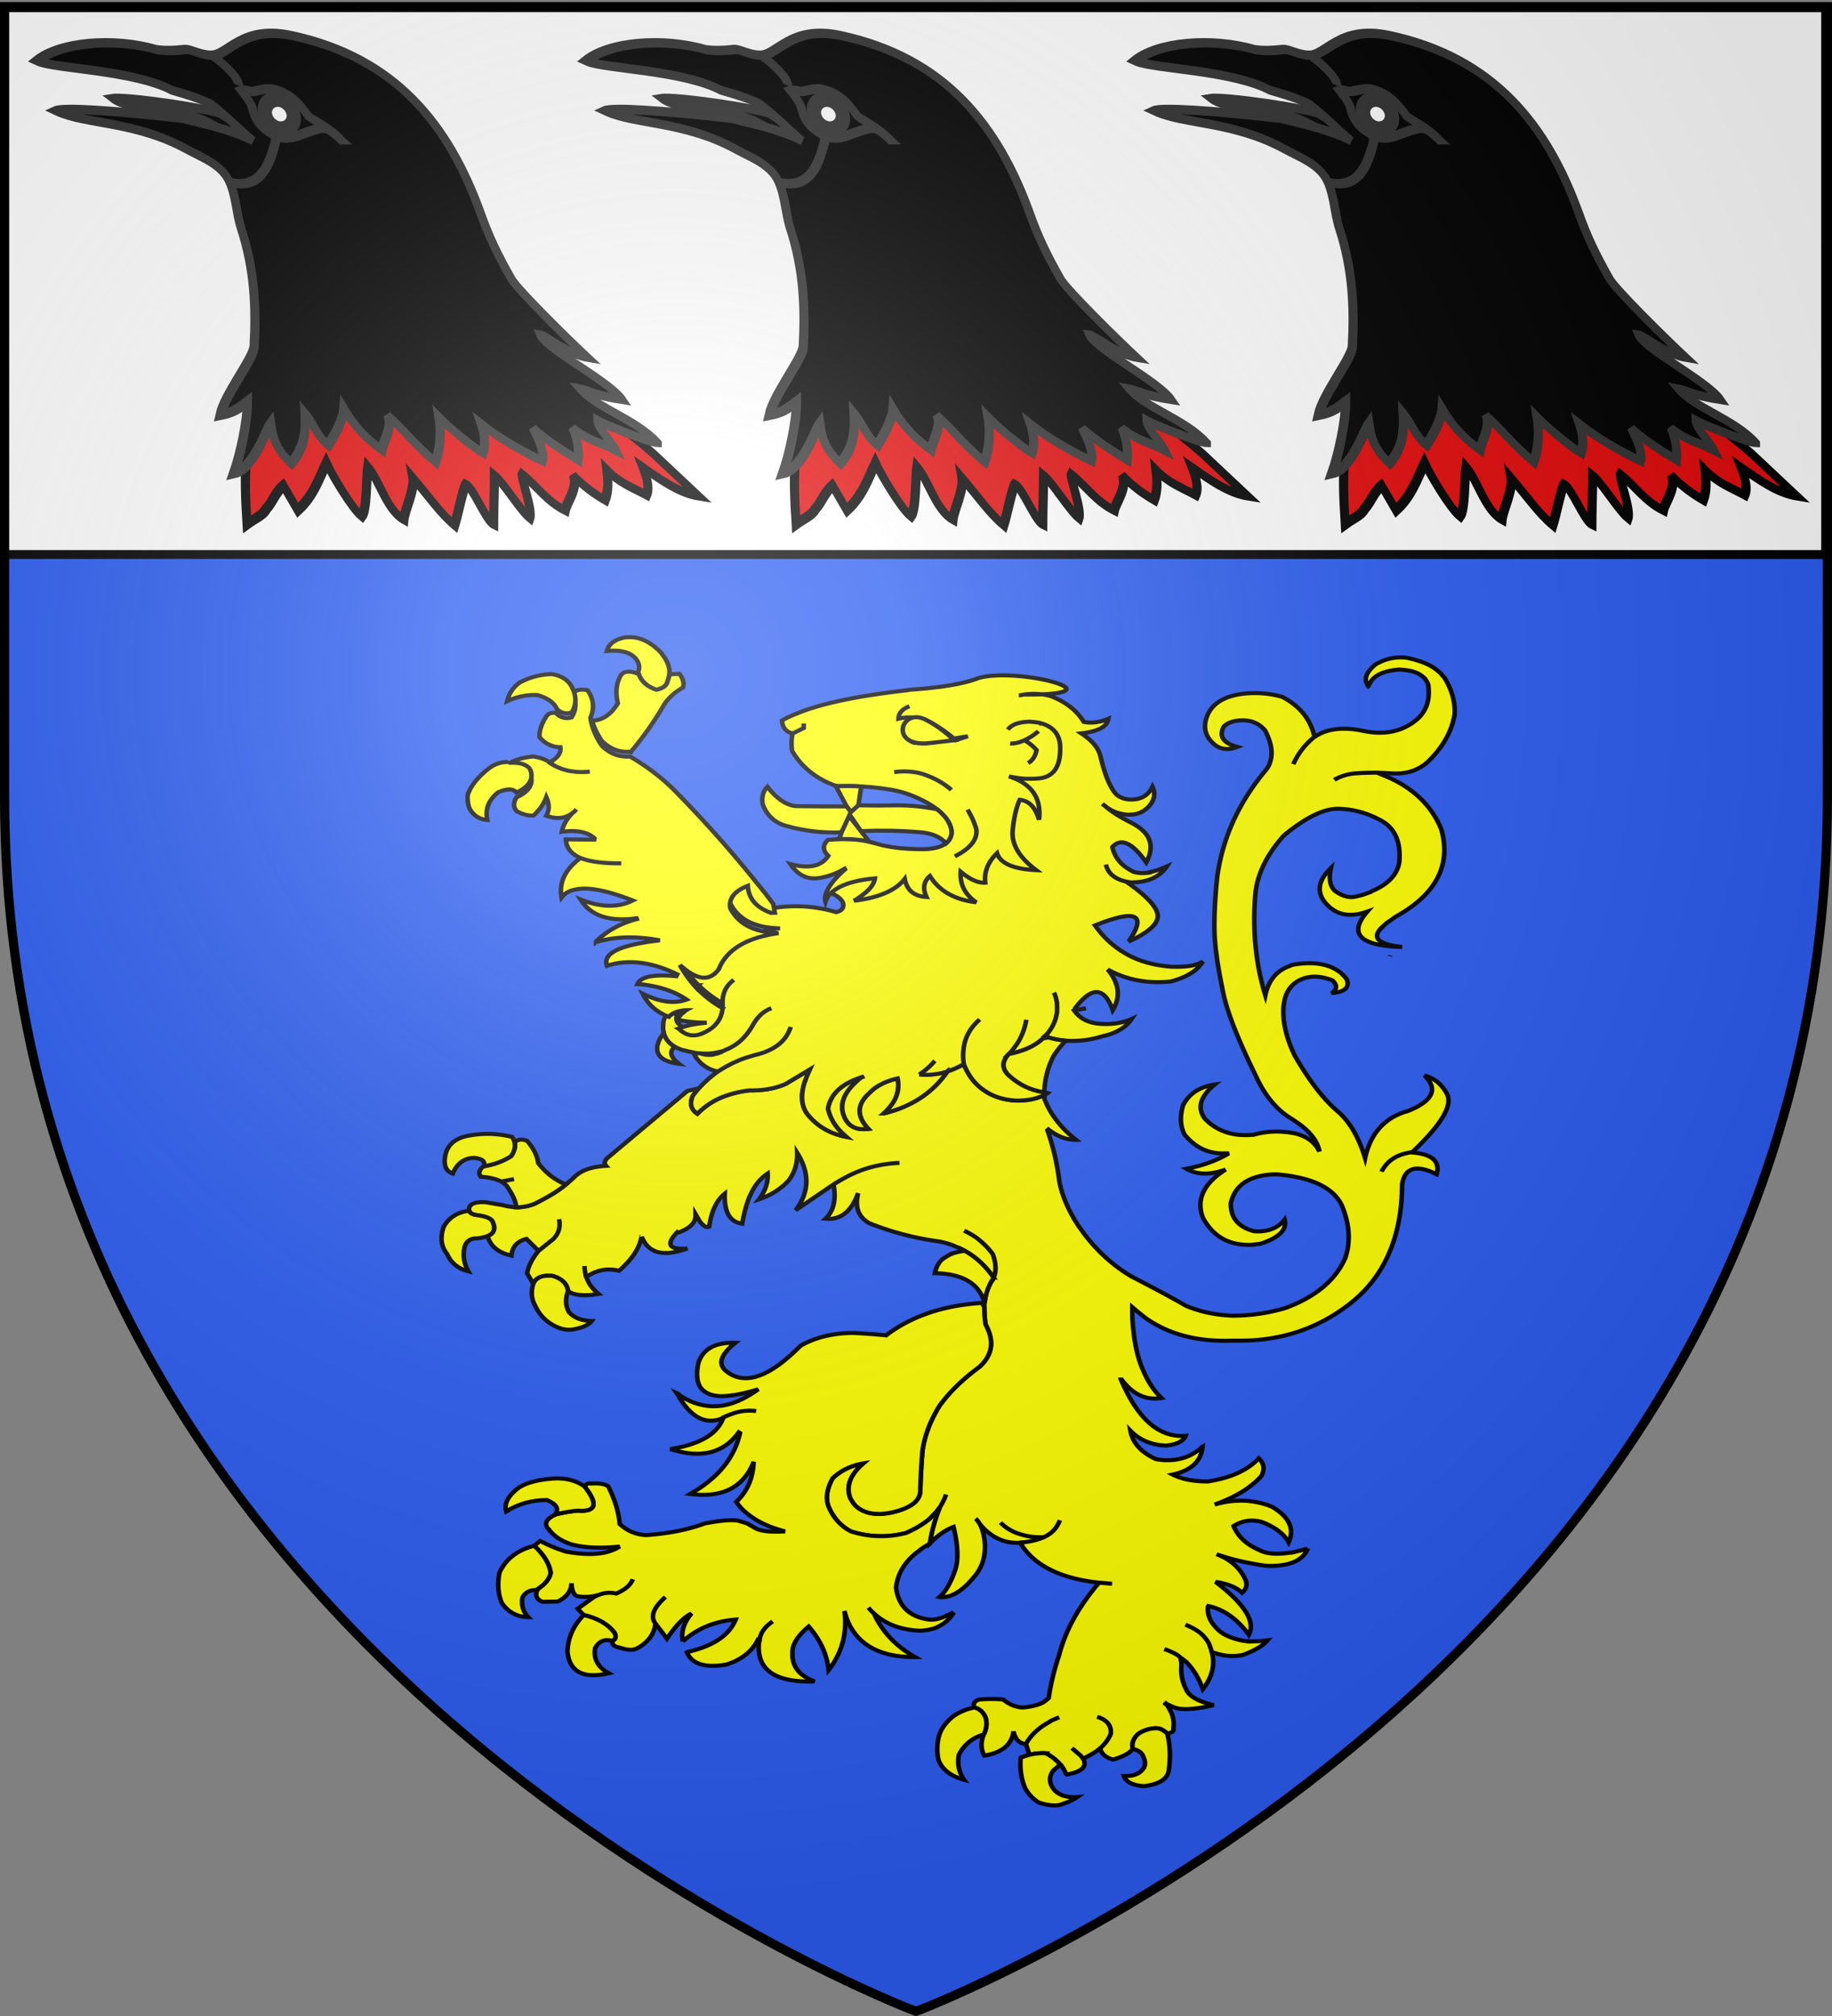 <svg xmlns="http://www.w3.org/2000/svg" xmlns:xlink="http://www.w3.org/1999/xlink" width="600" height="660" version="1.0"><rect width="100%" height="100%" fill="#808080" stroke="none"/><desc>Flag of Canton of Valais (Wallis)</desc><defs><g id="c"><path id="b" d="M0 0v1h.5z" transform="rotate(18 3.157 -.5)"/><use xlink:href="#b" width="810" height="540" transform="scale(-1 1)"/></g><g id="d"><use xlink:href="#c" width="810" height="540" transform="rotate(72)"/><use xlink:href="#c" width="810" height="540" transform="rotate(144)"/></g><radialGradient xlink:href="#a" id="e" cx="221.445" cy="226.331" r="300" fx="221.445" fy="226.331" gradientTransform="matrix(1.353 0 0 1.349 601.947 -116.51)" gradientUnits="userSpaceOnUse"/><linearGradient id="a"><stop offset="0" style="stop-color:#fff;stop-opacity:.314"/><stop offset=".19" style="stop-color:#fff;stop-opacity:.251"/><stop offset=".6" style="stop-color:#6b6b6b;stop-opacity:.125"/><stop offset="1" style="stop-color:#000;stop-opacity:.125"/></linearGradient></defs><g style="display:inline"><path d="M300 658.5s298.5-112.32 298.5-397.772V2.176H1.5v258.552C1.5 546.18 300 658.5 300 658.5" style="fill:#2b5df2;fill-opacity:1;fill-rule:evenodd;stroke:none;stroke-width:1px;stroke-linecap:butt;stroke-linejoin:miter;stroke-opacity:1"/><path d="M1.451 2.527h596.466v179.009H1.451z" style="opacity:1;fill:#fff;fill-opacity:1;fill-rule:nonzero;stroke:#000;stroke-width:2.902;stroke-miterlimit:4;stroke-dasharray:none;stroke-opacity:1;display:inline"/></g><g style="display:inline"><g style="display:inline"><path d="M985.616 196c-.338-1.598 6.217-2.667 8.884-4 2.702-.758 26.152 1.047 29.848 2.5-3.479 1.922-14.042-.134-22.348 0-3.399.055-6.667 1.667-10 2.5-1.833-.333-6.053.924-6.384-1z" style="fill:#000;fill-opacity:.995;fill-rule:evenodd;stroke:#313131;stroke-width:2.548;stroke-linecap:butt;stroke-linejoin:miter;stroke-miterlimit:4;stroke-dasharray:none;stroke-opacity:1" transform="matrix(-1.177 -.264 0 1.177 1242.74 73.78)"/><path d="M889.5 250.558c-5.165 2.929-10.64 5.801-15.59 9.077L861.5 268.5c5.479.371 10.48-2.122 15.5-4.5-1.077 2.5-2.007 5-1 7.5 3.667-1.193 7.333-1.575 11-4.5-.364 2.745-.533 5.522.5 8.5 3-1.063 6-2.529 9-5-1.803 2.814 1.599 7.772 2.116 10.354 5.183-1.439 7.579-4.819 11.884-7.354.522 1.074-2.936 8.863-2.025 11.684 2.512-1.478 7.275-8.206 9.788-9.684 0 3.333.237 10.417.237 13.75 2-.5 5.707-8.987 7.707-9.487.794 1.316 2.243 8.985 3.168 12.122 3.977-2.464 7.206-6.44 11.625-10.635-.61 3.319 2.188 9.161 2.5 12.25 4.685-1.562 6.71-9.311 10-12.5.452 3.029.162 11.842 1.702 14.218 2.757-1.64 8.15-9.526 9.798-12.718 2.151 5 3.631 10 8 15l4-6c2.195 2.37 2.861 5.07 4.79 7.625.921 1.998 3.346 3.466 5.329 5.375.398-6.375.753-12.742.067-19.13-.229-4.457.073-8.914-.156-13.37" style="fill:#e20909;fill-opacity:1;fill-rule:evenodd;stroke:#000;stroke-width:2.548;stroke-linecap:butt;stroke-linejoin:miter;stroke-miterlimit:4;stroke-dasharray:none;stroke-opacity:1" transform="matrix(-1.177 -.264 0 1.177 1242.74 73.78)"/><path d="M872.967 256.2c5.872-5.103 16.85-5.81 21.372-10.081-2.606-.107-3.574.89-11.573.33 3.382-4.245 21.114-9.292 22.713-12.89-1.505-.19-7.576 3.665-13.071 3.326 5.92-4.207 19.505-14.571 21.173-17.14 4.097-6.313 6.337-10.66 8.484-16.157 8.877-22.734 23.567-38.126 52.688-37.761 13.858.167 17.698 9.792 22.317 10.494 3.17.617 5.701-.495 7.2.016 2.8.956 5.326 1.61 7.907 1.83 11.8-.795 26.856 3.857 33.427 10.626-4.602 1.11-26.771-3.532-37.467-.293-3.607.253-7.454.49-10.91 1.386-3.907 2.04-7.983 5.274-11.727 7.614 6.465-1.765 12.919-1.594 19.66-1.816 18.75 2.084 32.774 4.248 35.072 5.816-7.954 1.931-21.812-2.156-36.169 2.458-4.364 1.402-9.736 2.085-11.978 6.29-2.023 3.795-1.964 8.536-3.415 12.657-3.677 10.449-4.12 21.163-3.523 31.905.178 3.195 8.215 15.201 9.44 21.085-3.561-1.518-4.952-2.859-7.587-5.44 0 5.689 2.033 15.356 3.8 20.78-5.486-2.463-8.97-14.083-10.29-16.18-.555 3.61-1.286 6.622-5.677 9.823-3.939-5.425-4.088-10.245-3.833-14.878-2.345 2.276-3.4 5.788-6.5 7.5-1.45-2.673-4.084-7.564-4.356-11.18-2.433 3.492-5.099 6.428-10.523 9.122-.712-3.305-3.02-6.93-1.621-9.942-4.997 3.293-6.813 5.967-13.313 9.967-1.366-3.833-1.604-8.884-.937-12.717-3 2.376-9.25 6.19-12.25 7.25-.891-2.667-.488-5.333.5-8-5.256 2.988-11.041 4.918-17 6.5-.746-2.675.963-5.596 2.5-8.5-4.167 2.79-8.333 4.35-12.5 6-.286-2.946.137-5.79 1.5-8.5-5.022 2.722-6.745 1.942-12 3.5 1.256-2.382 4.966-4.91 5.01-7.18-2.055.712-14.104 2.87-16.543 2.38z" style="fill:#000;fill-opacity:1;fill-rule:evenodd;stroke:#313131;stroke-width:2.548;stroke-linecap:butt;stroke-linejoin:miter;stroke-miterlimit:4;stroke-dasharray:none;stroke-opacity:1" transform="matrix(-1.177 -.264 0 1.177 1242.74 73.78)"/><path d="M991.677 210.5c-8.374.049-10.853-7.189-12.677-15M996.737 176.351c-3.676 1.833-7.54 4.816-7.237 6.649M961 191.75c2.87-2.608 7.381-3.655 9.04-4.546 2.098-2.491 4-4.444 7.335-5.11 3.646-.727 4.818.42 7.995 1.67.656.297 2.386-.154 3.355.466-.946.998-2.458 2.585-2.975 3.895-.861 3.667-2.486 5.28-5.75 6.433-3.094 1.093-6.163-.623-8.909-2.415-5.665-3.202-5.749-3.386-10.091-.393z" style="fill:none;fill-rule:evenodd;stroke:#313131;stroke-width:2.548;stroke-linecap:butt;stroke-linejoin:miter;stroke-miterlimit:4;stroke-dasharray:none;stroke-opacity:1" transform="matrix(-1.177 -.264 0 1.177 1242.74 73.78)"/><path d="M982.884 188.455a4.75 4.75 0 0 1-4.75 4.75 4.75 4.75 0 0 1-4.75-4.75 4.75 4.75 0 0 1 4.75-4.75 4.75 4.75 0 0 1 4.75 4.75zm-1.424 0a3.327 3.327 0 0 1-6.652 0 3.327 3.327 0 0 1 6.652 0z" style="fill:#fff;fill-opacity:1;stroke:#313131;stroke-width:2.548;stroke-miterlimit:4;stroke-dasharray:none;stroke-opacity:1" transform="matrix(-1.177 -.264 0 1.177 1242.74 73.78)"/></g><g style="display:inline"><path d="M985.616 196c-.338-1.598 6.217-2.667 8.884-4 2.702-.758 26.152 1.047 29.848 2.5-3.479 1.922-14.042-.134-22.348 0-3.399.055-6.667 1.667-10 2.5-1.833-.333-6.053.924-6.384-1z" style="fill:#000;fill-opacity:.995;fill-rule:evenodd;stroke:#313131;stroke-width:2.548;stroke-linecap:butt;stroke-linejoin:miter;stroke-miterlimit:4;stroke-dasharray:none;stroke-opacity:1" transform="matrix(-1.177 -.264 0 1.177 1422.577 73.78)"/><path d="M889.5 250.558c-5.165 2.929-10.64 5.801-15.59 9.077L861.5 268.5c5.479.371 10.48-2.122 15.5-4.5-1.077 2.5-2.007 5-1 7.5 3.667-1.193 7.333-1.575 11-4.5-.364 2.745-.533 5.522.5 8.5 3-1.063 6-2.529 9-5-1.803 2.814 1.599 7.772 2.116 10.354 5.183-1.439 7.579-4.819 11.884-7.354.522 1.074-2.936 8.863-2.025 11.684 2.512-1.478 7.275-8.206 9.788-9.684 0 3.333.237 10.417.237 13.75 2-.5 5.707-8.987 7.707-9.487.794 1.316 2.243 8.985 3.168 12.122 3.977-2.464 7.206-6.44 11.625-10.635-.61 3.319 2.188 9.161 2.5 12.25 4.685-1.562 6.71-9.311 10-12.5.452 3.029.162 11.842 1.702 14.218 2.757-1.64 8.15-9.526 9.798-12.718 2.151 5 3.631 10 8 15l4-6c2.195 2.37 2.861 5.07 4.79 7.625.921 1.998 3.346 3.466 5.329 5.375.398-6.375.753-12.742.067-19.13-.229-4.457.073-8.914-.156-13.37" style="fill:#e20909;fill-opacity:1;fill-rule:evenodd;stroke:#000;stroke-width:2.548;stroke-linecap:butt;stroke-linejoin:miter;stroke-miterlimit:4;stroke-dasharray:none;stroke-opacity:1" transform="matrix(-1.177 -.264 0 1.177 1422.577 73.78)"/><path d="M872.967 256.2c5.872-5.103 16.85-5.81 21.372-10.081-2.606-.107-3.574.89-11.573.33 3.382-4.245 21.114-9.292 22.713-12.89-1.505-.19-7.576 3.665-13.071 3.326 5.92-4.207 19.505-14.571 21.173-17.14 4.097-6.313 6.337-10.66 8.484-16.157 8.877-22.734 23.567-38.126 52.688-37.761 13.858.167 17.698 9.792 22.317 10.494 3.17.617 5.701-.495 7.2.016 2.8.956 5.326 1.61 7.907 1.83 11.8-.795 26.856 3.857 33.427 10.626-4.602 1.11-26.771-3.532-37.467-.293-3.607.253-7.454.49-10.91 1.386-3.907 2.04-7.983 5.274-11.727 7.614 6.465-1.765 12.919-1.594 19.66-1.816 18.75 2.084 32.774 4.248 35.072 5.816-7.954 1.931-21.812-2.156-36.169 2.458-4.364 1.402-9.736 2.085-11.978 6.29-2.023 3.795-1.964 8.536-3.415 12.657-3.677 10.449-4.12 21.163-3.523 31.905.178 3.195 8.215 15.201 9.44 21.085-3.561-1.518-4.952-2.859-7.587-5.44 0 5.689 2.033 15.356 3.8 20.78-5.486-2.463-8.97-14.083-10.29-16.18-.555 3.61-1.286 6.622-5.677 9.823-3.939-5.425-4.088-10.245-3.833-14.878-2.345 2.276-3.4 5.788-6.5 7.5-1.45-2.673-4.084-7.564-4.356-11.18-2.433 3.492-5.099 6.428-10.523 9.122-.712-3.305-3.02-6.93-1.621-9.942-4.997 3.293-6.813 5.967-13.313 9.967-1.366-3.833-1.604-8.884-.937-12.717-3 2.376-9.25 6.19-12.25 7.25-.891-2.667-.488-5.333.5-8-5.256 2.988-11.041 4.918-17 6.5-.746-2.675.963-5.596 2.5-8.5-4.167 2.79-8.333 4.35-12.5 6-.286-2.946.137-5.79 1.5-8.5-5.022 2.722-6.745 1.942-12 3.5 1.256-2.382 4.966-4.91 5.01-7.18-2.055.712-14.104 2.87-16.543 2.38z" style="fill:#000;fill-opacity:1;fill-rule:evenodd;stroke:#313131;stroke-width:2.548;stroke-linecap:butt;stroke-linejoin:miter;stroke-miterlimit:4;stroke-dasharray:none;stroke-opacity:1" transform="matrix(-1.177 -.264 0 1.177 1422.577 73.78)"/><path d="M991.677 210.5c-8.374.049-10.853-7.189-12.677-15M996.737 176.351c-3.676 1.833-7.54 4.816-7.237 6.649M961 191.75c2.87-2.608 7.381-3.655 9.04-4.546 2.098-2.491 4-4.444 7.335-5.11 3.646-.727 4.818.42 7.995 1.67.656.297 2.386-.154 3.355.466-.946.998-2.458 2.585-2.975 3.895-.861 3.667-2.486 5.28-5.75 6.433-3.094 1.093-6.163-.623-8.909-2.415-5.665-3.202-5.749-3.386-10.091-.393z" style="fill:none;fill-rule:evenodd;stroke:#313131;stroke-width:2.548;stroke-linecap:butt;stroke-linejoin:miter;stroke-miterlimit:4;stroke-dasharray:none;stroke-opacity:1" transform="matrix(-1.177 -.264 0 1.177 1422.577 73.78)"/><path d="M982.884 188.455a4.75 4.75 0 0 1-4.75 4.75 4.75 4.75 0 0 1-4.75-4.75 4.75 4.75 0 0 1 4.75-4.75 4.75 4.75 0 0 1 4.75 4.75zm-1.424 0a3.327 3.327 0 0 1-6.652 0 3.327 3.327 0 0 1 6.652 0z" style="fill:#fff;fill-opacity:1;stroke:#313131;stroke-width:2.548;stroke-miterlimit:4;stroke-dasharray:none;stroke-opacity:1" transform="matrix(-1.177 -.264 0 1.177 1422.577 73.78)"/></g><g style="display:inline"><path d="M985.616 196c-.338-1.598 6.217-2.667 8.884-4 2.702-.758 26.152 1.047 29.848 2.5-3.479 1.922-14.042-.134-22.348 0-3.399.055-6.667 1.667-10 2.5-1.833-.333-6.053.924-6.384-1z" style="fill:#000;fill-opacity:.995;fill-rule:evenodd;stroke:#313131;stroke-width:2.548;stroke-linecap:butt;stroke-linejoin:miter;stroke-miterlimit:4;stroke-dasharray:none;stroke-opacity:1" transform="matrix(-1.177 -.264 0 1.177 1602.414 73.78)"/><path d="M889.5 250.558c-5.165 2.929-10.64 5.801-15.59 9.077L861.5 268.5c5.479.371 10.48-2.122 15.5-4.5-1.077 2.5-2.007 5-1 7.5 3.667-1.193 7.333-1.575 11-4.5-.364 2.745-.533 5.522.5 8.5 3-1.063 6-2.529 9-5-1.803 2.814 1.599 7.772 2.116 10.354 5.183-1.439 7.579-4.819 11.884-7.354.522 1.074-2.936 8.863-2.025 11.684 2.512-1.478 7.275-8.206 9.788-9.684 0 3.333.237 10.417.237 13.75 2-.5 5.707-8.987 7.707-9.487.794 1.316 2.243 8.985 3.168 12.122 3.977-2.464 7.206-6.44 11.625-10.635-.61 3.319 2.188 9.161 2.5 12.25 4.685-1.562 6.71-9.311 10-12.5.452 3.029.162 11.842 1.702 14.218 2.757-1.64 8.15-9.526 9.798-12.718 2.151 5 3.631 10 8 15l4-6c2.195 2.37 2.861 5.07 4.79 7.625.921 1.998 3.346 3.466 5.329 5.375.398-6.375.753-12.742.067-19.13-.229-4.457.073-8.914-.156-13.37" style="fill:#e20909;fill-opacity:1;fill-rule:evenodd;stroke:#000;stroke-width:2.548;stroke-linecap:butt;stroke-linejoin:miter;stroke-miterlimit:4;stroke-dasharray:none;stroke-opacity:1" transform="matrix(-1.177 -.264 0 1.177 1602.414 73.78)"/><path d="M872.967 256.2c5.872-5.103 16.85-5.81 21.372-10.081-2.606-.107-3.574.89-11.573.33 3.382-4.245 21.114-9.292 22.713-12.89-1.505-.19-7.576 3.665-13.071 3.326 5.92-4.207 19.505-14.571 21.173-17.14 4.097-6.313 6.337-10.66 8.484-16.157 8.877-22.734 23.567-38.126 52.688-37.761 13.858.167 17.698 9.792 22.317 10.494 3.17.617 5.701-.495 7.2.016 2.8.956 5.326 1.61 7.907 1.83 11.8-.795 26.856 3.857 33.427 10.626-4.602 1.11-26.771-3.532-37.467-.293-3.607.253-7.454.49-10.91 1.386-3.907 2.04-7.983 5.274-11.727 7.614 6.465-1.765 12.919-1.594 19.66-1.816 18.75 2.084 32.774 4.248 35.072 5.816-7.954 1.931-21.812-2.156-36.169 2.458-4.364 1.402-9.736 2.085-11.978 6.29-2.023 3.795-1.964 8.536-3.415 12.657-3.677 10.449-4.12 21.163-3.523 31.905.178 3.195 8.215 15.201 9.44 21.085-3.561-1.518-4.952-2.859-7.587-5.44 0 5.689 2.033 15.356 3.8 20.78-5.486-2.463-8.97-14.083-10.29-16.18-.555 3.61-1.286 6.622-5.677 9.823-3.939-5.425-4.088-10.245-3.833-14.878-2.345 2.276-3.4 5.788-6.5 7.5-1.45-2.673-4.084-7.564-4.356-11.18-2.433 3.492-5.099 6.428-10.523 9.122-.712-3.305-3.02-6.93-1.621-9.942-4.997 3.293-6.813 5.967-13.313 9.967-1.366-3.833-1.604-8.884-.937-12.717-3 2.376-9.25 6.19-12.25 7.25-.891-2.667-.488-5.333.5-8-5.256 2.988-11.041 4.918-17 6.5-.746-2.675.963-5.596 2.5-8.5-4.167 2.79-8.333 4.35-12.5 6-.286-2.946.137-5.79 1.5-8.5-5.022 2.722-6.745 1.942-12 3.5 1.256-2.382 4.966-4.91 5.01-7.18-2.055.712-14.104 2.87-16.543 2.38z" style="fill:#000;fill-opacity:1;fill-rule:evenodd;stroke:#313131;stroke-width:2.548;stroke-linecap:butt;stroke-linejoin:miter;stroke-miterlimit:4;stroke-dasharray:none;stroke-opacity:1" transform="matrix(-1.177 -.264 0 1.177 1602.414 73.78)"/><path d="M991.677 210.5c-8.374.049-10.853-7.189-12.677-15M996.737 176.351c-3.676 1.833-7.54 4.816-7.237 6.649M961 191.75c2.87-2.608 7.381-3.655 9.04-4.546 2.098-2.491 4-4.444 7.335-5.11 3.646-.727 4.818.42 7.995 1.67.656.297 2.386-.154 3.355.466-.946.998-2.458 2.585-2.975 3.895-.861 3.667-2.486 5.28-5.75 6.433-3.094 1.093-6.163-.623-8.909-2.415-5.665-3.202-5.749-3.386-10.091-.393z" style="fill:none;fill-rule:evenodd;stroke:#313131;stroke-width:2.548;stroke-linecap:butt;stroke-linejoin:miter;stroke-miterlimit:4;stroke-dasharray:none;stroke-opacity:1" transform="matrix(-1.177 -.264 0 1.177 1602.414 73.78)"/><path d="M982.884 188.455a4.75 4.75 0 0 1-4.75 4.75 4.75 4.75 0 0 1-4.75-4.75 4.75 4.75 0 0 1 4.75-4.75 4.75 4.75 0 0 1 4.75 4.75zm-1.424 0a3.327 3.327 0 0 1-6.652 0 3.327 3.327 0 0 1 6.652 0z" style="fill:#fff;fill-opacity:1;stroke:#313131;stroke-width:2.548;stroke-miterlimit:4;stroke-dasharray:none;stroke-opacity:1" transform="matrix(-1.177 -.264 0 1.177 1602.414 73.78)"/></g><g style="fill:#ff0"><g style="fill:#ff0"><g style="fill:#ff0"><g style="fill:#ff0;fill-opacity:1;stroke:#000;stroke-opacity:1"><path d="M1167.505-53.103c-.116-.11-.116-.22-.116-.22-.343-.552-.686-.884-1.028-1.325-.116-.22-.229-.331-.229-.441-.457-.442-.8-.773-1.26-1.215-1.486-1.434-3.316-2.648-5.49-3.531-.115-.11-.343-.11-.457-.221-1.83-.662-3.66-1.325-5.835-1.766-4.003-.442-7.778.552-11.21 2.87-3.432 3.2-4.347 6.18-2.746 8.719 0 .11 0 .22.116.33.114-.11.114-.33.229-.44 1.371-3.864 5.032-5.96 11.095-6.512 2.632.11 4.804.551 6.407 1.324a9.15 9.15 0 0 1 3.203 2.539c.229.33.343.662.572.993s.343.883.572 1.435c.8 6.512-.801 11.478-4.805 15.01-5.147 4.525-11.439 5.96-18.989 4.194s-13.498-.993-17.96 2.428h-.114c-3.432 3.201-6.064 6.954-7.78 11.369 1.716-4.415 4.348-8.168 7.78-11.369v-.11c-1.488-7.284-5.492-12.693-11.783-16.445-4.347-1.435-9.152-1.987-14.527-1.325-7.551 1.104-12.127 4.636-13.613 10.706-1.03 4.305.23 8.057 3.89 11.037 2.172 1.435 4.69 1.656 7.663.331-5.148-1.545-6.864-4.304-5.032-8.388 1.372-1.655 3.775-2.649 7.32-2.649 3.317.11 5.948 1.546 7.893 4.194 2.288 4.967 2.974 9.161 1.944 12.914-.343 1.435-1.03 2.76-1.944 3.973-9.838 13.355-15.672 28.034-17.617 44.148-1.144 12.693-1.258 21.964-.686 27.814.114 2.097.458 4.194.686 6.512.572 4.194 1.373 8.94 2.288 14.017 1.488 7.836 5.377 18.984 11.784 33.774 3.087 7.726 7.09 13.576 12.239 17.439 1.601 1.104 2.86 2.096 4.232 3.2 4.12 3.531 6.52 7.285 7.092 11.148-1.83-4.194-5.147-6.734-9.952-7.726-.8-.111-1.6-.33-2.402-.33-4.004-.553-8.007-.112-11.897 1.103-2.516.22-4.919.22-7.092-.221-4.347-.883-8.008-3.09-10.867-6.512-2.86-4.525-1.6-9.27 3.66-14.127-5.72.993-9.494 3.863-11.668 8.719-1.144 4.525-1.028 8.497.572 12.03 4.004 5.518 9.037 8.167 15.1 7.837h1.26c-.458.22-.801.552-1.26.771q-6.006 3.809-14.413 5.63 5.832 3.808 14.413.331c-8.122 5.85-10.867 12.472-8.35 19.977 3.774 7.947 9.837 11.81 18.416 11.258h.116c.114-.11.229-.11.456-.11.801-.112 1.489-.22 2.288-.331 6.864-2.54 9.724-5.851 8.808-9.934-2.63 3.643-6.52 5.187-11.323 4.746-5.72-1.767-8.58-5.518-8.465-11.589.686-3.642 2.288-6.401 4.69-8.389 2.86-2.318 6.979-3.642 12.24-3.642 12.812 1.215 20.82 5.518 23.908 12.913 2.86 7.837 3.316 15.01 1.258 21.854-3.546 9.16-10.867 16.115-21.963 20.75a60.3 60.3 0 0 1-19.447 3.2c-6.063-.22-11.782-1.545-17.159-4.084-6.634-4.303-13.382-8.277-19.79-12.029 0-.111-.228-.111-.228-.111q-12.353-8.277-20.59-22.847c-2.975-5.519-5.149-11.257-6.064-16.887v-.22c-.8-6.954-2.172-13.907-4.347-20.86l.344-.33c3.431 2.978 6.863 4.414 10.18 4.303-5.49-4.855-9.38-10.486-11.554-16.777-.115-.551-.115-.992-.115-1.655l-.57.11c-2.975 1.544-6.52 2.208-10.525 1.987-4.575-.442-8.236-1.876-11.323-4.415-3.204-2.539-5.605-6.07-7.208-10.706a32.3 32.3 0 0 1-6.176 3.09c0 .221-.115.333-.229.552-4.232 6.734-9.952 11.7-17.388 14.9a50 50 0 0 1-5.72 1.988c1.374-1.324 2.403-2.76 3.318-4.195 1.945-3.311 2.517-6.842 1.83-10.374-3.088.773-5.72 1.987-8.007 3.752-.915.663-1.716 1.545-2.517 2.428-4.575 4.746-4.575 9.602-.228 14.79-3.318.44-5.72-.332-7.436-2.429-.572-.772-1.03-1.545-1.373-2.428-.114-.33-.114-.44-.228-.662q-2.231-6.788 4.118-13.576c.8-.884 1.601-1.655 2.516-2.428-7.32 2.648-11.553 6.954-12.468 13.133.572 2.98 1.83 5.851 3.775 8.39 0 .11.228.33.343.44.686.884 1.601 1.876 2.516 2.76l.115.11c-6.063-1.324-10.982-4.526-14.642-9.933-1.945-3.422-2.174-7.726-.572-13.134l.114-.11c.343-1.545 1.03-3.09 1.716-4.857l-8.808 5.96c-3.66 1.877-8.122 2.87-13.27 2.76h-.114a34.6 34.6 0 0 0-7.779 1.876c-4.461 1.544-8.236 4.194-11.439 7.836-2.402-1.766-2.974-4.414-1.601-7.615.686-.992 1.372-1.987 2.173-2.98l-4.233 1.105-29.17 27.592c-1.372 1.214-1.601 2.539-.8 3.531-4.805.332-8.58 1.545-11.21 4.195-1.145 1.214-2.174 2.318-3.547 3.531-3.088 2.98-7.092 5.519-11.553 8.058-2.174.992-4.462 1.435-6.75 1.435a23.5 23.5 0 0 1-4.575-.773l-.343-.11-6.292-1.215c-3.432-.22-5.49.441-6.063 2.207a2.6 2.6 0 0 0 0 1.325c.229.883.915 1.435 2.402 1.766 3.89.551 5.949 1.545 6.292 3.091 1.03 2.76.343 4.635-1.945 5.629 1.03 4.304 4.004 6.953 8.809 8.167q.343-5.464 5.49-6.954l4.462 4.967 5.376-4.856c2.06-2.318 2.746-5.078 2.174-8.277.572 3.2-.115 5.959-2.174 8.277l-5.376 4.856c-2.288 3.091-3.66 6.182-4.233 9.27l2.288 4.416c1.03-2.65 3.317-3.643 6.978-3.311 3.546 1.103 5.49 3.31 5.834 6.401 2.402 1.767 6.177 2.097 11.21 1.104-2.402-2.208-3.889-4.636-4.575-7.395l-.115-.11c-.229-1.215-.457-2.65-.457-4.084 0 1.435.228 2.87.457 4.084l1.144-.221c3.432-2.318 7.207-2.98 11.096-1.877 4.805-4.745 7.55-9.491 8.236-14.016.115 0 .115 0 .115-.111 2.402 6.843 7.893 8.499 16.815 4.856-6.749.663-8.121-1.655-3.774-6.733.114.111.228.111.457.111 4.004-1.655 6.177-3.863 6.292-6.622v-.993c.114.22.343.551.343.772l.114.11c1.716 3.644 3.318 4.967 4.576 4.305.8-6.402 2.745-11.037 5.72-13.686-.23 7.616 1.83 11.7 6.405 12.473.687-4.415 1.602-8.167 2.746-11.37.114-.11.114-.33.229-.44 1.601-4.194 3.775-7.063 6.406-9.05.228 3.532-.801 7.174-3.203 10.706 4.575-1.767 8.236-4.415 11.096-8.057 2.173-3.423 3.088-7.174 2.974-11.258 4.69 8.499 4.461 16.444-.572 23.84l13.956-10.706a59 59 0 0 1 4.347-2.87c6.062-3.752 12.697-5.739 19.904-6.07-7.207.331-13.842 2.318-19.904 6.07a58 58 0 0 0-4.347 2.87c1.03 6.403 0 11.037-2.974 14.238 5.147.552 9.037-2.539 11.439-9.05.229-.552.343-.993.572-1.545-1.259 5.85.114 9.934 4.118 12.472a98.5 98.5 0 0 0 25.967 7.615c1.258.332 2.516.663 3.66 1.104.916.332 1.716.772 2.631 1.215 1.029.33 1.944.883 2.86 1.544 4.232 2.649 7.663 6.29 10.639 11.148 1.028-2.649.915-5.96-.343-9.823-1.716-2.647-3.777-4.855-6.064-6.843-1.488-1.103-2.975-2.096-4.46-2.87 1.487.773 2.974 1.767 4.46 2.87 2.287 1.988 4.348 4.196 6.064 6.843 1.258 3.863 1.371 7.174.343 9.823-.116 0-.23.11-.116.221-1.83 3.2-2.86 6.51-3.203 10.265-.114.551-.114 1.214-.114 1.765 0 2.32.114 4.746.456 7.175 1.602 3.422 2.288 6.511 1.945 9.381-.343 2.649-1.487 5.187-3.432 7.395-.229.22-.343.441-.686.772-6.52 5.408-11.325 10.817-14.757 16.225-3.432 6.18-5.49 12.472-6.291 18.652-.458 6.29-.687 11.7-.801 16.003.114 2.32-.686 4.305-2.517 5.96-1.83 1.544-4.461 2.87-8.122 3.752-3.203.772-6.177.772-8.693 0-2.86-.992-4.805-2.648-5.949-5.077-.457-.662-.686-1.656-.915-2.539-.8-4.304.915-8.609 5.262-12.804-4.576.884-8.35 2.98-11.325 6.182-2.059 4.194-2.63 8.057-1.601 11.477.114.442.343.773.457 1.216 1.83 4.303 4.462 7.394 7.893 9.381 6.406 2.318 13.156 2.648 19.79.773.115 0 .343 0 .458-.112 3.432-1.655 6.291-3.642 8.694-5.85.114-.22.343-.33.457-.551.115-.11.229-.331.343-.442 1.144-1.214 2.174-2.538 2.975-3.863.915-1.655 1.715-3.421 2.287-5.298-.572 1.877-1.372 3.643-2.287 5.298-1.945 5.408-3.089 10.375-3.661 14.9v.112c2.86-3.311 5.834-5.63 8.694-6.843 1.601 7.505 1.831 13.465.687 17.66-1.601 5.297-3.547 9.27-5.835 11.478 1.03.22 2.06 0 3.089-.221 2.974-.883 6.177-3.423 9.38-7.837 2.974-3.643 4.347-8.167 4.232-13.355-.115-2.87-.572-5.408-1.259-7.395q-.342-.828-.686-1.656c-.458-.772-.916-1.544-1.487-2.096.571.552 1.028 1.324 1.487 2.096.343.552.686.994 1.144 1.545 3.66 4.304 8.007 6.511 12.926 6.402.229 0 .457 0 .8-.11.457-.112.801-.112 1.259-.112h.229c2.86-.44 5.262-1.104 7.206-2.096-2.86.11-5.49-.22-7.778-.993-3.203-.883-5.949-2.649-8.122-5.077 2.172 2.427 4.919 4.194 8.122 5.077 2.288.772 4.919 1.104 7.778.993 3.089-1.545 4.92-3.974 5.949-7.064-1.03 3.09-2.86 5.519-5.949 7.064-1.944.992-4.346 1.656-7.206 2.096h-.23c-.455 0-.8 0-1.257.112 4.918 9.381 14.642 14.9 29.054 16.666 1.488.11 3.204.33 4.805.441-1.6-.111-3.317-.332-4.805-.441-7.55 10.043-12.354 19.866-14.642 29.91-1.716 5.74-3.089 11.81-3.888 17.992-.572.662-1.26 1.214-2.06 1.875-.572.332-1.029.552-1.6.772-1.602.664-3.661 1.104-6.064 1.325-2.516-.22-4.92-1.325-6.979-3.311q-3.945-.497-8.922 0-2.574.993-1.716 3.31c1.944.553 3.317 1.987 4.118 4.195.572 2.319.344 4.415-.456 6.512-.116.22-.116.33-.23.552-1.143 3.2-1.029 6.18.23 8.718 6.52-1.214 10.066-4.525 10.751-10.044.572 3.2 2.06 4.856 4.233 5.187h.343c1.831-3.752 4.804-6.842 8.695-9.16.456-.442 1.028-.773 1.6-.994.688-.33 1.373-.662 1.945-.883-.572.221-1.258.552-1.945.883-.572.221-1.144.552-1.6.994-3.89 2.317-6.864 5.407-8.695 9.16l1.26 4.526a18.3 18.3 0 0 1 5.948-.663c2.402 1.325 4.118 2.98 5.49 4.856.115 0 .115.111.23.111.686 1.104 1.37 2.208 1.715 3.532l.457.331c5.49-1.104 7.55-3.311 5.948-6.512-.114 0-.114-.22-.229-.33q-.342-.498-.686-.994l-3.203-3.09 3.203 3.09q.342.498.686.993c.116.11.116.331.229.331l.458-.33c2.172-1.215 4.118-2.429 5.604-3.864q2.916-2.814 4.119-6.291c.228-3.421-1.488-5.74-5.033-6.953 3.546 1.214 5.262 3.532 5.033 6.953q-1.2 3.478-4.12 6.291l.344.442c0 .22.229.551.344.883.8 1.544 2.173 2.538 4.232 3.2 3.66-1.215 6.064-2.649 7.32-4.416-.571-2.427.23-4.634 2.288-6.51 1.945-1.325 4.119-2.097 6.292-2.097 1.373 0 2.746.772 4.004 2.207h.114c1.716-.331 2.517-1.104 2.174-2.207.343-2.096 0-4.084-.572-6.07-.115-.222-.115-.441-.23-.553-.456-.992-.914-1.986-1.486-2.98-.229-.22-.458-.551-.687-.771 0-.112-.115-.332-.228-.442l-.116-.11.116.11c.114.11.228.221.228.442.228 0 .344.22.572.331.8.331 1.372.773 2.173 1.104.343.22.687.33 1.03.44 2.63.993 7.32.663 14.07-1.104-5.835-1.544-9.152-3.751-10.182-6.622q-2.057-4.469-1.715-9.601v-1.436c-.115-.552-.228-1.323-.343-2.096-.916-1.104-2.86-2.319-5.949-3.532 3.089 1.214 5.033 2.428 5.948 3.532.688.552 1.373 1.104 2.06 1.766 2.403 2.649 4.575 6.402 6.177 11.368 3.432-4.966 4.575-10.153 3.317-15.452 0-.11 0-.11-.116-.22-.114-.551-.228-1.103-.456-1.655-.457-1.988-1.488-3.643-2.975-5.299-1.487-1.655-3.66-2.979-6.176-4.194 2.515 1.215 4.69 2.539 6.176 4.194 1.486 1.656 2.516 3.311 2.975 5.3.228.551.343 1.103.456 1.655.116.11.116.11.116.22 3.888 1.655 7.663 2.096 11.44 1.215 4.23-1.768 7.32-3.753 9.035-6.07-2.63.44-5.032.44-7.092.44-.115-.22-.115-.22-.115 0-3.546-.44-6.52-1.545-9.15-3.2l-.459-.442c-.114-.11-.114-.11-.227-.11a13.4 13.4 0 0 1-2.174-2.319c-1.944-2.318-2.86-4.967-2.745-8.166l.229-.442c5.72 1.435 10.638 5.408 14.87 11.92 2.517-5.407-1.486-12.692-12.24-21.962 4.349.772 7.665 2.207 9.724 4.525 1.832-1.766 2.06-3.752 1.03-5.959-2.06-4.747-5.606-8.058-10.41-10.045 5.032 1.987 9.95 3.311 14.87 4.194 1.373.332 2.745.552 4.232.664 7.893.11 12.812-2.32 14.415-7.175a141 141 0 0 1-5.948 1.656h-.572c-4.462.773-7.894.552-10.525-.663-.228-.11-.343-.331-.571-.331-4.805-2.318-8.008-5.63-9.608-10.044 3.203-2.32 6.748-2.87 10.523-1.656 4.69 2.096 8.007 4.855 9.723 8.388 2.173-5.407.344-10.154-5.375-14.236-.345-.332-.688-.442-1.03-.664-6.52-2.87-13.498-3.2-20.82-.772 7.665-3.09 13.385-7.063 17.16-11.809 1.372-2.87 1.03-5.299-.916-7.395-4.232 5.077-10.524 8.167-18.76 9.603-5.262 0-9.494-.884-12.926-2.871 6.863-1.656 10.524-5.629 10.983-11.589-.345.22-.458.441-.688.773-.229.22-.456.33-.8.662-3.204 2.76-6.979 4.195-11.44 4.195h-1.028c-1.03-.111-2.174-.22-3.203-.441-5.492-2.87-8.58-6.733-9.38-11.81 3.316 3.863 7.778 5.96 13.04 6.182 3.203-.333 5.491-1.325 6.748-2.98.23-.331.458-.664.572-1.104-2.059.22-4.003 0-5.834-.552-7.32-2.207-13.27-10.045-18.188-23.29v-.33.111c0 .11 0 .11.114.22 4.004 6.402 9.152 9.271 14.987 8.167-2.746-2.98-5.033-6.843-6.75-11.478-1.83-4.635-2.973-10.044-3.545-16.224-.23-1.876-.344-3.863-.458-5.96v-4.083l2.173 2.097c.916.772 1.83 1.655 2.745 2.428 8.58 6.842 19.219 9.933 32.03 9.381h1.715c15.22.218 28.717-4.528 40.385-14.462 13.383-11.147 20.133-28.033 20.247-50.329.457-3.863 1.944-6.07 4.575-6.622 2.06-.331 4.692.331 8.123 2.318 1.373-5.298-1.601-8.388-8.808-9.05h-.114c-.116-.11-.345-.11-.458-.11q-6.863 1.158-9.952 6.29c-.343.552-.686 1.104-.915 1.766.229-.662.572-1.214.915-1.766q3.09-5.133 9.952-6.29c.115-.111.343-.111.458-.111 10.867-11.59 15.098-19.757 12.583-24.393-1.716-3.642-4.348-6.181-8.123-7.395 5.148 5.63 3.088 10.597-6.176 14.79-8.465 2.648-13.727 9.27-15.672 19.535-2.288-8.498-5.605-15.011-9.952-19.315-5.376-5.078-10.638-12.913-15.9-23.178-2.975-6.953-4.347-13.244-4.232-19.094 0-1.434.228-2.759.457-4.083v-.11c.8-3.753 2.516-6.292 5.147-7.947 3.548-2.208 7.779-2.208 12.469-.11q2.745 2.98-.343 5.297c4.803-.441 6.748-2.318 5.604-5.74-.572-.882-1.258-1.655-1.945-2.427-4.004-3.863-9.95-5.188-17.845-3.643-.114.11-.229.11-.458.11-.227.111-.571.332-.8.442-4.92 1.987-7.779 6.07-8.923 12.141-3.546-13.024-4.803-27.04-3.66-42.162.687-8.057 4.119-16.224 10.524-24.281 8.123-7.505 14.756-11.258 20.363-11.037 5.49.22 10.638 1.876 15.67 5.077 4.92 3.2 6.98 8.94 6.407 16.997-.687 5.187-4.004 9.16-9.839 12.03-.343.11-.456.331-.686.442-1.03.441-2.288.993-3.66 1.435-.572.11-1.144.33-1.716.441-2.631.773-5.377-.22-8.008-2.538-1.716-2.098-2.059-5.188-1.258-9.272-5.148 5.63-5.491 10.927-.915 15.783 3.66 3.974 8.464 4.636 14.299 2.318-6.407 8.278-3.548 13.245 8.694 14.459 1.258.11 2.63.22 4.118.22-9.266-1.103-11.554-4.083-6.864-8.719a13.6 13.6 0 0 1 2.632-2.318c.8-.662 1.487-1.324 2.403-1.876 14.527-9.271 19.904-21.301 16.243-35.98-3.317-9.162-9.494-16.336-18.76-21.192-1.487-.773-3.089-1.435-4.805-2.318-3.316 0-6.406.11-9.379.442-2.745.552-4.804 1.435-6.407 2.538 1.602-1.103 3.66-1.986 6.407-2.538 2.975-.331 6.063-.442 9.38-.442 1.944.11 4.003.221 6.063.331 4.804.221 8.923-1.324 12.24-4.525 5.604-5.96 9.036-12.582 10.18-19.977.229-4.965-.915-9.932-3.546-14.899z" style="fill:#ff0;fill-opacity:1;stroke:#000;stroke-width:1.685;stroke-opacity:1" transform="matrix(.89 0 0 .788 -565.821 264.013)"/><path d="M995.802-53.324c-5.49 2.429-13.956 3.974-25.395 4.857-.343.11-.686.11-.915.22h-.114c-17.845 2.318-31.23 5.409-40.037 9.492-2.288.994-4.233 1.987-5.834 3.09.228 2.98 1.487 4.747 3.889 5.299v.11l4.118-2.318v-1.876 1.876l-4.118 2.318c-.458 2.76-.458 5.187-.115 7.284 3.547 6.733 8.923 11.59 16.13 14.459h.114l.115.11c3.203-.11 6.291-.11 9.037.11a83 83 0 0 1 10.18 1.215h.115c2.974.552 5.49 1.324 7.778 2.318 4.004 1.765 7.322 3.752 9.838 5.96 1.258 1.103 2.288 2.317 3.203 3.531 2.746 4.305 2.86 7.837.115 10.596-.23.11-.344.22-.458.331-1.601 1.214-4.233 2.097-8.236 2.097-7.207 0-13.155-.883-17.617-2.538-.572-.221-1.258-.331-1.944-.552-3.089-.883-6.864-1.214-11.096-1.104-1.259.11-2.746.22-4.118.331-2.06 2.208-1.945 4.415.114 6.622-2.402 4.305-7.092 5.519-13.956 3.422 2.517 4.194 5.605 6.18 9.495 5.96 3.431-.442 7.092-1.656 10.524-4.084l.686-.33c-.229.11-.457.22-.457.551-3.547 3.421-5.834 6.622-6.864 9.381v.11c-.114 0-.114 0-.114.111-.458 1.435-.687 2.76-.344 3.974q.516-1.987 2.06-3.643c2.974-3.2 8.35-5.297 16.129-6.07-.343 2.98-2.974 6.07-7.665 9.271 9.152-1.214 15.329-4.304 18.646-9.05.801 4.746 3.432 7.174 8.008 7.505-1.487-3.532-1.03-6.512 1.258-8.72 3.318 6.071 8.923 9.824 17.043 10.927-4.118-3.2-6.062-7.395-5.72-12.692 3.548 3.31 6.521 4.746 9.038 4.525-.458-4.525 1.03-8.609 4.347-12.251 1.144 4.194 5.948 6.622 14.414 7.063-6.291-5.297-9.037-10.706-8.695-16.224.458-5.629 1.373-9.933 2.631-13.024 3.432.442 5.72 3.09 7.093 8.278.915-9.05-2.745-15.01-11.096-17.99 2.403.551 4.804.993 7.092.993 1.487 0 2.86 0 4.347-.22 4.804-.663 7.435-4.636 7.435-11.92 0-1.436 0-2.76-.343-3.864v-.11c-.8-3.311-2.86-5.519-6.063-6.733-.114-.11-.343-.11-.457-.11 0-.11-.228-.11-.228-.11-.687-.221-1.26-.332-2.06-.442-.572-.11-1.258-.11-1.944-.22-4.003.11-6.749 1.103-8.123 3.31 1.373-2.207 4.12-3.2 8.123-3.31.687.11 1.372.11 1.944.22.8.11 1.373.22 2.06.441 0 0 .228 0 .228.11.115 0 .344 0 .457.111 3.203 1.214 5.262 3.422 6.063 6.733v.11c.343 1.104.343 2.428.343 3.863 0 7.285-2.63 11.258-7.435 11.92-1.487.22-2.86.22-4.347.22-2.288 0-4.69-.44-7.092-.992 8.351 2.98 12.01 8.94 11.096 17.99-1.373-5.187-3.66-7.836-7.093-8.278-1.258 3.09-2.172 7.395-2.63 13.024-.344 5.518 2.403 10.927 8.694 16.224-8.465-.441-13.27-2.87-14.414-7.063-3.317 3.642-4.805 7.726-4.347 12.25-2.517.222-5.491-1.213-9.037-4.524-.343 5.297 1.601 9.492 5.72 12.692-8.122-1.103-13.728-4.856-17.044-10.926-2.288 2.207-2.745 5.187-1.258 8.719-4.576-.331-7.207-2.76-8.008-7.505-3.317 4.746-9.494 7.836-18.646 9.05 4.69-3.2 7.322-6.291 7.665-9.271-7.779.773-13.155 2.87-16.13 6.07 2.746 1.435 4.233 2.98 4.462 4.526.229 1.876-.687 2.98-2.631 3.421a39 39 0 0 0-4.805-1.324c-5.834-1.325-11.553-1.435-17.273-.552-.229 0-.343 0-.457.11-.458 0-.916 0-1.259.11-5.605-2.207-8.35-5.96-8.694-11.257-4.804 2.097-7.092 5.187-6.406 9.381 3.089 6.622 8.923 9.934 17.731 10.265h.572-.572q-17.673 2.814-21.963 14.9c-3.317 5.297-8.122 4.746-14.3-1.656.344.883.916 1.876 1.374 2.649 1.601 2.87 3.431 5.408 5.376 7.726h.114a40.2 40.2 0 0 0 8.809 7.505c-.115-4.084 1.258-7.284 4.118-9.712-2.86 2.428-4.233 5.628-4.118 9.712-.344 4.305-2.288 7.505-5.949 9.713-3.66 2.318-6.749 2.097-9.38-.331-.343-.331-.572-.663-.915-.883-.8-1.104-1.03-2.318-.343-3.753l-3.203-1.104c-.8.883-1.373 1.987-1.83 3.312-.344 2.097-.344 3.973 0 5.518.571 2.428 1.944 4.194 4.003 5.629.801.441 1.716.883 2.86 1.324 1.373.332 2.745.773 4.004.994.229.11.572.11.8.22.572.11 1.259.11 1.945.22 1.487.112 2.974.112 4.461-.11 1.03-.221 2.174-.442 3.318-.773.229-.11.457-.22.686-.22.572-.332 1.03-.663 1.716-.884 1.373-.772 2.86-1.765 4.118-2.98 1.83-1.765 3.318-3.863 4.69-6.511 1.83-3.753 4.118-6.181 6.978-7.285-2.86 1.104-5.147 3.532-6.978 7.285-1.372 2.648-2.86 4.746-4.69 6.511-1.258 1.216-2.745 2.208-4.118 2.98-.686.221-1.144.552-1.716.883-.229 0-.457.112-.686.221l-.229.331c-1.03.442-2.059.773-2.974.994-.229.11-.458.11-.458.11-1.487.111-2.86 0-4.118-.552-.686-.11-1.373-.11-1.944-.22-.23-.111-.572-.111-.801-.22.114.11.114.33.229.44 0 .22.228.552.343.773 0 .11.114.33.229.441 0 .11 0 .22.114.331 1.945 3.2 4.69 5.188 8.122 5.96 2.173-1.545 4.347-2.98 6.863-4.195 2.06-1.104 4.347-1.876 6.75-2.648 7.092-1.876 11.553-5.739 13.155-11.7-1.602 5.96-6.063 9.823-13.156 11.7-2.402.772-4.69 1.544-6.749 2.648-2.516 1.215-4.69 2.649-6.863 4.194-2.517 1.988-4.805 4.305-6.978 6.955-.8.992-1.487 1.986-2.174 2.979-1.372 3.2-.8 5.85 1.602 7.615 3.203-3.642 6.978-6.291 11.44-7.836a34.6 34.6 0 0 1 7.778-1.876h.114c5.148.11 9.61-.883 13.27-2.76l8.808-5.96c-.687 1.767-1.373 3.311-1.716 4.857l-.114.11c-1.602 5.408-1.373 9.713.572 13.134 3.66 5.407 8.579 8.609 14.642 9.933l-.115-.111c-.915-.883-1.83-1.875-2.516-2.76-.115-.11-.343-.33-.343-.44a19.95 19.95 0 0 1-3.775-8.389c.915-6.18 5.147-10.485 12.468-13.133.343-.111.687-.22.915-.331-.228.11-.572.22-.915.331a25.6 25.6 0 0 0-2.516 2.428q-6.35 6.787-4.118 13.576c.114.22.114.33.228.662.344.883.801 1.656 1.373 2.428 1.716 2.097 4.118 2.87 7.436 2.428-4.347-5.187-4.347-10.045.228-14.79.801-.882 1.602-1.765 2.517-2.428 2.288-1.765 4.919-2.978 8.007-3.751.687 3.532.115 7.063-1.83 10.374-.915 1.436-1.945 2.87-3.317 4.195a50 50 0 0 0 5.72-1.988c7.435-3.2 13.154-8.166 17.387-14.9.114-.22.229-.331.229-.552-.115.112-.343.112-.343.221h-.115c-3.317.993-6.52 1.435-9.723.993h-.115.115q3.089-2.317 5.147-4.966c.23-.221.344-.442.572-.664a19.896 19.896 0 0 1 0 0c-.228.221-.343.442-.572.664q-2.058 2.649-5.147 4.966h-.115.115c3.203.44 6.406 0 9.723-.993h.115c0-.11.228-.11.343-.22a32.2 32.2 0 0 0 6.176-3.091c-.228-1.987-.343-3.863-.115-5.85.344-4.856 2.288-9.05 5.949-12.692-3.66 3.642-5.605 7.836-5.949 12.692-.228 1.987-.114 3.863.115 5.85 1.601 4.635 4.003 8.167 7.208 10.706 3.087 2.538 6.748 3.973 11.323 4.415 4.004.22 7.551-.442 10.524-1.987.115-.112.344-.22.572-.331h.115c0-.112.229-.22.344-.332.228-.11.686-.331.8-.44-.343-.112-.8-.221-1.259-.332-5.262-.884-9.609-3.311-13.498-7.506-2.173-2.76-1.945-5.519.457-8.388 1.372-1.546 2.403-3.201 3.431-4.967 1.489-2.87 2.517-5.96 2.976-9.271-.458 3.311-1.487 6.401-2.976 9.271-1.028 1.766-2.059 3.421-3.431 4.967 5.605-1.214 9.723-3.422 12.583-6.512.228-.22.457-.552.687-.772l.115-.111c.115-.22.343-.44.457-.662h.115-.115l.229-.221c1.943-2.649 3.087-5.408 3.546-8.499.114-.441.114-.772.114-1.214v-.993c0-.883 0-1.766-.114-2.649q-.171 0 0 0c-.229-1.324-.458-2.649-1.03-3.863.572 1.214.801 2.539 1.03 3.863q-.171 0 0 0c.114.883.114 1.766.114 2.649v.993c0 .442 0 .773-.114 1.214-.458 3.09-1.601 5.85-3.546 8.499-.116.11-.116.11-.116.22h-.114c-.116.221-.343.441-.458.663l-.114.111c.114.11.229.11.343.11.343.111.687.332 1.03.332 1.943.663 4.118 1.103 6.291 1.324 4.347.331 8.807-.22 13.612-1.876 4.919-1.214 8.58-3.642 10.638-7.174-3.432 1.766-7.55 2.428-12.125 1.987-4.004-.442-6.978-2.208-9.037-5.519l.229-.11h.115-.112l-.229.11 4.348-.883-3.776.773-.228-.773c6.177-9.271 10.752-8.94 13.842.773 2.974-5.519 2.402-11.148-1.83-16.887 6.863 4.304 14.526 5.96 23.221 4.967 5.949-1.766 9.838-4.636 11.783-8.278-2.517 1.766-6.52 2.428-12.126 2.097-6.863-.662-12.927-2.76-17.846-6.512-.23 0-.343-.11-.343-.22-3.661-2.76-6.75-6.182-9.38-10.376 15.1-6.843 19.217-4.635 12.468 6.512 0 .11 0 .11-.115.221 7.092-3.642 10.752-7.174 10.752-10.596s-3.889-8.277-11.668-14.348c-4.232-1.104-6.634-3.421-7.435-7.064.8 3.643 3.203 5.96 7.435 7.064.688.11 1.26.331 1.945.331q9.095 0 13.04-6.622c-2.287 1.104-4.347 1.987-6.176 2.318-.115 0-.115 0-.115.11h-.229c-.228.11-.457.11-.457.221-1.945.22-3.66.11-5.032-.331 0-.11-.116-.11-.229-.11-4.12-2.208-6.863-5.52-7.779-10.265 3.088-3.973 7.32-1.876 12.468 6.401 3.317-7.063 1.487-12.471-5.604-16.555-4.12-2.318-7.321-4.636-9.724-7.064l-.228-.11c-.229-.22-.343-.442-.572-.662.229.22.343.441.572.662l.228.11c1.944 1.876 4.232 3.09 6.864 3.532.8.22 1.716.331 2.515.22 2.633 0 4.805-1.103 6.636-3.09 2.288-2.759 2.86-5.518 1.6-8.498-1.486 3.421-4.003 5.187-7.32 5.298-2.631.11-4.575-.663-6.176-2.318-.458-.662-.916-1.325-1.259-1.987-1.716-3.09-3.088-7.505-4.348-13.465-.686-3.532-3.087-6.733-7.09-9.713 6.175-.772 9.494-2.759 9.95-6.07-2.974 1.435-5.947 1.987-9.036 1.324-2.516-4.635-6.52-8.277-12.127-10.706q-4.631-1.49-9.95-.662c-.572.11-1.26.331-1.832.331.572 0 1.26-.22 1.832-.33 37.436.334-1.98-11.646-16.702-6.842zm16.473 26.048c-1.832.883-3.547 1.214-4.805 1.104 1.259.11 2.975-.221 4.805-1.104.229-.11.343-.22.456-.22 1.716-.884 3.432-2.098 5.148-3.753-1.716 1.655-3.432 2.87-5.148 3.752 1.716 1.104 3.089 2.318 4.462 4.084-.458 2.538-1.373 4.194-3.09 5.408 1.717-1.214 2.632-2.87 3.09-5.408-1.373-1.766-2.746-2.98-4.462-4.084-.113 0-.227.11-.456.22zm-41.181-9.713c1.716 0 3.203.221 4.804.773.229.11.572.331.915.441q6.177 3.643 10.639 8.278l4.461-1.655-3.367.6-10.131 2.159c-.458 0-.801 0-1.144.11-1.144.11-2.174.11-3.203 0-.572-.11-1.258-.11-1.83-.11-2.288-.993-3.547-2.539-3.775-4.746-.344-2.097.572-4.084 2.63-5.85h-1.372c-1.03.11-2.174.221-3.317.552 0-2.207 1.258-3.973 4.003-5.187-2.745 1.214-4.003 2.98-4.003 5.187 1.143-.331 2.287-.441 3.317-.552zm23.908 46.356c-.687-2.649-1.716-5.298-3.203-8.057 1.487 2.76 2.516 5.408 3.203 8.057.572 4.194-2.06 8.057-7.892 11.368 5.833-3.31 8.464-7.174 7.892-11.368zM985.85-6.857c-2.974-2.98-6.52-5.078-10.524-6.623-3.432-1.103-6.863-1.324-10.524-.772 3.66-.552 7.092-.331 10.524.772 4.004 1.545 7.55 3.642 10.524 6.623z" style="fill:#ff0;fill-opacity:1;stroke:#000;stroke-width:1.685;stroke-opacity:1" transform="matrix(.89 0 0 .788 -565.821 264.013)"/><path d="M977.27-26.283c.344-.11.687-.11 1.145-.11l8.49-1.104c-2.975-3.09-5.974-5.85-10.092-8.278-9.37-6.025-14.226 10.996.458 9.492zM951.647-.456l1.03-7.836c-2.746-.221-5.834-.221-9.037-.11l-.115-.111h-.114v.22l3.89 8.278 1.6 2.318z" style="fill:#ff0;fill-opacity:1;stroke:#000;stroke-width:1.685;stroke-opacity:1" transform="matrix(.89 0 0 .788 -565.821 264.013)"/><path d="m948.762 3.959 3.8 6.291c7.092-.331 14.185-.22 21.506.441 4.347.332 7.664 1.877 9.838 4.636 2.745-2.76 2.63-6.291-.115-10.596-.915-1.214-1.945-2.428-3.203-3.531C975.784.096 970.98-.456 966.29-.456c-4.576.11-9.38.11-14.642 0l-2.745 2.76L947.3-.016c-6.52 0-12.697 0-18.531-.11-3.661-.331-7.207-3.09-10.639-8.057-1.601 1.876-2.173 4.415-1.716 7.285 1.602 4.856 4.69 7.946 9.266 9.16 6.063 1.877 12.354 2.76 19.103 2.539.23-.11.458-.11.687-.11z" style="fill:#ff0;fill-opacity:1;stroke:#000;stroke-width:1.685;stroke-opacity:1" transform="matrix(.89 0 0 .788 -565.821 264.013)"/><path d="m952.562 10.25-4.347-6.291-2.745 6.732-.915 2.87c4.232-.11 8.007.22 11.096 1.104zM867.912-20.53c-.114 0-.229-.22-.343-.22-3.775.33-7.207-.994-10.295-4.416-1.716-2.759-2.86-5.518-3.661-8.498-.229-1.104-.458-2.097-.572-3.201 1.601-4.084 1.144-7.947-1.144-11.479-2.86-.441-4.461 0-5.262 1.435-.114 0-.114 0-.114.11 1.487 3.533 1.258 6.844-.458 9.824-2.173.662-3.89.11-5.376-1.435 0-.11 0-.22-.115-.331-1.83-.442-3.203.11-3.89 1.545-1.715 3.09-2.516 5.85-2.401 8.388a11.1 11.1 0 0 0 2.86 2.76c1.487.882 2.974 1.434 4.804 1.434.343 2.428-.915 4.415-3.89 6.291-.114 0-.114 0-.114.11 4.118 3.201 9.037 4.415 14.871 3.753-5.834.662-10.753-.552-14.87-3.752 0-.11 0-.11.114-.11-1.373-1.104-3.432-1.987-6.063-2.429-3.203.331-5.834 1.104-7.779 2.208-1.03.772-1.487 1.214-1.487 1.655-.114.331.229.552.8.773 3.318-.221 5.72.552 7.208 2.428 1.601 3.973 0 7.395-4.92 9.933-1.258 2.208-1.143 4.194.115 5.74 2.174 1.324 4.233 1.986 6.177 1.765 2.402-2.538 3.89-5.077 4.69-7.615 1.144 2.87 1.144 5.408 0 7.726 3.775 1.545 6.978 1.214 9.724-1.214.457-.331.915-.883 1.372-1.435-.457.552-.915 1.104-1.372 1.435-2.174 2.428-3.547 5.077-4.004 7.836.457-.11.915-.11 1.373-.11 4.804-.552 8.465.552 10.638 2.87l-.114.551-10.41-.11c.114 3.532 1.945 6.07 5.376 7.726 3.432 1.545 8.465 2.318 14.986 2.207-6.52.11-11.554-.662-14.986-2.207-5.72 4.746-8.007 10.264-6.977 16.445 1.258-1.876 3.203-3.09 5.605-3.422.229-.11.457-.11.686-.11.114-.11.343-.11.458-.11h.228c4.576-.442 10.982 1.214 19.218 4.856-5.49 3.09-11.896 2.87-19.218-.441 3.775 6.843 10.639 9.381 20.591 7.836l.114.331c-5.948 1.766-10.752 4.746-14.756 9.05v.11l-.229.222v.11c.114-.11.343-.11.343-.11h.115c7.092-2.208 14.642-2.318 22.992-.552-9.265 1.214-15.214 2.98-17.96 5.518-1.6 1.435-2.058 3.09-1.486 5.077 7.778-2.87 16.472-1.655 25.852 3.532l-.114.22-.229.553c-8.465-.883-13.155.22-14.299 3.31.915 0 1.716.111 2.631.222 6.406.993 11.44 3.09 15.443 6.18-4.576 1.877-9.952.994-16.13-2.428 1.831 4.305 5.034 7.616 9.61 9.602q1.887-2.318 5.49-2.648c0-.11 0-.11.115 0 .229-.11.572-.11.8-.11-.342.22-.686.551-.914.882-.115.11-.344.22-.344.22-.915.884-1.601 1.877-1.944 2.76.343.11.686.22 1.144.331.114.11.228.11.343.11 2.745.552 5.834.884 9.266.884-4.233.441-7.665 1.214-10.41 2.428.343.22.572.552.915.883 2.631 2.428 5.72 2.649 9.38.33 3.66-2.207 5.605-5.407 5.949-9.712a40.2 40.2 0 0 1-8.809-7.505h-.114c-1.945-2.318-3.775-4.856-5.376-7.726-.458-.773-1.03-1.766-1.373-2.649 6.177 6.402 10.982 6.953 14.299 1.656q4.29-12.086 21.963-14.9c-8.808-.331-14.642-3.643-17.73-10.265-.687-4.194 1.6-7.284 6.405-9.381.344 5.297 3.089 9.05 8.694 11.257.343-.11.8-.11 1.259-.11l-.572-3.642c-2.06-3.2-4.347-6.402-6.52-9.382-8.923-12.582-18.761-25.054-29.4-37.305-4.69-5.408-10.18-10.154-16.472-14.348zM881.41-52c.343-.992.572-1.986.687-2.869.228-2.759-.687-5.518-2.631-8.278-.115-.11-.115-.22-.115-.33-4.461-5.409-9.151-7.616-14.184-6.623-3.547.993-5.491 2.87-6.063 5.519 4.69-.442 8.007.33 10.066 2.538 1.83 2.097 2.288 4.415 1.144 6.843.115 0 .229 0 .458.11q1.372 4.635 6.52 6.623c2.402-.552 3.775-1.656 4.118-3.532z" style="fill:#ff0;fill-opacity:1;stroke:#000;stroke-width:1.685;stroke-opacity:1" transform="matrix(.89 0 0 .788 -565.821 264.013)"/><path d="M882.097-54.869a14.8 14.8 0 0 1-.687 2.87c-.343 1.876-1.716 2.98-4.118 3.532q-5.148-1.987-6.52-6.622c-.229-.11-.343-.11-.458-.11-3.088-1.325-5.262-.994-6.291 1.103-1.487 3.09-1.83 6.843-.916 11.258-2.516 4.635-5.605 7.063-9.38 7.174h-.114c.8 2.98 1.945 5.739 3.66 8.498 3.09 3.422 6.52 4.746 10.296 4.415.114 0 .229.22.343.22l.458-.772c4.346-5.85 8.236-12.14 11.553-18.542q2.06-4.14 7.207-7.616c.457-1.876-.115-3.863-1.373-5.628zM846.52-48.798c-.114-.11-.114-.221-.114-.331-1.258-3.201-3.775-5.078-7.55-5.85-4.118.11-8.007 1.214-11.896 3.532-2.403 1.986-3.89 4.525-4.576 7.726 3.546-1.877 7.321-2.76 11.21-2.539 3.66 1.214 5.949 3.09 6.978 5.519.115.11.115.22.115.33 1.487 1.546 3.203 2.098 5.376 1.436 1.716-2.98 1.945-6.291.458-9.823zM830.735-15.687c-1.488-1.876-3.89-2.649-7.207-2.428-.572-.221-.915-.442-.8-.773l-.344.442c-2.06 0-4.004.662-5.948 1.986-4.347 3.642-7.322 7.505-8.58 11.7q-.171 4.139 1.03 6.29c1.487 2.54 3.546 3.864 6.177 4.084-.8-4.414.457-8.277 4.004-11.478 3.317-1.656 5.605-1.545 6.749.11 4.919-2.538 6.52-5.96 4.919-9.933zM884.041 99.871c-2.059-1.435-3.432-3.2-4.003-5.629-1.259 1.544-2.06 3.422-2.403 5.407-.457 4.084 2.174 6.403 8.008 7.286-3.203-2.76-3.66-5.077-1.602-7.064zM825.13 139.494c.343 1.987-.115 3.863-1.259 5.74-2.745 2.095-6.177 3.53-10.18 4.303-1.602 1.324-1.946 2.87-1.03 4.304 3.088.22 5.49.883 7.55 1.987l4.69-.994-4.69.994c.571.441 1.258.993 1.83 1.545 2.288 3.642 3.546 6.622 3.66 9.16 2.288 0 4.576-.44 6.75-1.434 4.46-2.54 8.464-5.078 11.553-8.058-4.004-1.766-7.321-4.746-10.18-8.83q-.516-4.635-4.119-9.27c-1.83-.882-3.317-.661-4.576.553z" style="fill:#ff0;fill-opacity:1;stroke:#000;stroke-width:1.685;stroke-opacity:1" transform="matrix(.89 0 0 .788 -565.821 264.013)"/><path d="M823.871 145.233c1.144-1.876 1.601-3.752 1.258-5.739-.228-.663-.457-1.435-.915-2.207-4.804-1.325-9.952-1.656-15.214-.664-5.262.884-8.35 3.532-9.266 7.838-.915 4.415 0 7.062 2.631 8.057 1.602-4.305 4.347-6.512 8.008-6.512 3.088.441 4.118 1.655 3.317 3.532 4.004-.773 7.436-2.208 10.181-4.305zM810.83 169.736c-1.487-.331-2.173-.883-2.402-1.766-4.232.552-7.435 2.759-9.38 6.622-1.373 4.415-1.03 8.167 1.258 11.368 1.373 3.642 4.004 6.07 7.779 7.174-1.602-3.2-2.06-6.51-1.373-10.154.687-2.538 2.402-3.642 4.69-3.53q2.403-.331 3.775-.994c2.288-.993 2.974-2.87 1.945-5.629-.343-1.546-2.402-2.54-6.292-3.091zM845.148 210.131c-1.258-2.538-1.487-5.518-.343-8.719-.343-3.09-2.288-5.298-5.834-6.401-3.66-.332-5.949.662-6.978 3.31-.915 3.312-.687 6.292.686 9.051 1.83 4.525 4.805 7.505 8.808 9.27 1.83.773 3.775.993 5.606.552 3.317-.772 5.376-1.875 6.406-3.422-3.661-.109-6.406-1.213-8.351-3.64zM892.735 231.322c-.8 4.304-.572 7.726.8 10.044.458.773 1.03 1.325 1.717 1.877 1.487 1.103 3.317 1.655 5.72 1.765 3.545 0 8.121-.883 13.84-2.87-4.117 3.312-8.007 5.52-11.896 6.512-.686.111-1.258.332-1.83.332-3.546.552-6.864 0-10.067-1.325-1.601-.663-3.203-1.655-4.69-2.649-.457-.44-.915-.992-1.601-1.324.343.552.686 1.104.915 1.656 4.69 8.83 10.066 11.7 16.243 8.719v-.22c.687-.332 1.259-.663 1.83-.884.23-.11.458-.22.801-.331 3.089-1.435 6.406-1.876 9.495-1.435-3.089-.441-6.406 0-9.495 1.435-.343.11-.572.22-.8.331-.572.22-1.144.552-1.83.883v.22c-2.174 6.733-8.694 11.038-19.447 12.914 11.21 4.084 19.56 1.766 25.166-6.953l.458.331c-.572 2.76-1.373 5.407-2.517 7.836-3.089 6.954-8.465 12.693-15.786 17.439 5.72.884 10.638.22 14.413-1.875 4.004-2.208 7.093-6.07 8.923-11.479-.229 6.843-2.402 12.362-6.406 16.666.915 1.436 1.945 2.87 3.203 4.084 1.258 1.215 2.63 2.319 4.004 3.31 3.088 2.098 6.634 3.643 10.752 4.857-5.147.331-8.922 0-11.096-1.435-.572-.332-.915-.663-1.258-.884h-.114c-.687-.44-1.144-.771-1.259-.883-1.715-.662-2.86-.992-3.431-1.214-.572-.111-1.144-.22-1.945-.22-2.288-.11-5.72.33-10.41 1.324-6.062 2.539-13.155 4.194-21.62 4.855-1.944-.11-3.66-.552-5.262-1.323q-2.401-1.159-4.461-3.311c-.343-4.747-1.716-10.045-4.233-15.673-1.372-.993-3.431-1.324-6.177-1.104-1.258-.22-1.944.11-2.288 1.214v.331c4.805 7.064 4.004 10.266-2.745 9.714-1.602.11-4.233.552-7.779 1.435-3.66 1.766-4.69 3.752-3.203 5.959l.343.332c.23.22.344.552.572.883l.23.221c1.6 2.096 4.003 3.751 6.977 4.967 4.576 1.544 10.639 1.986 18.303 1.103-4.347 3.2-10.867 3.974-19.79 2.096-2.631-.883-5.834-2.317-9.495-4.415l-2.173 1.987c3.66 3.863 5.605 7.616 6.063 11.258-.458 2.538-2.06 4.746-4.805 6.734 0 .22 0 .33-.114.44-.915 2.207-.229 3.863 1.83 4.856l5.72-.111c3.317-1.875 4.919-4.415 5.033-7.615.114 3.2.915 4.967 2.174 5.407 2.86.552 5.49.221 7.893-.551 2.173-.993 4.346-1.104 6.406-.552 3.317-1.656 5.262-3.531 6.062-5.96-.8 2.429-2.745 4.304-6.062 5.96-2.06-.552-4.233-.44-6.406.552-.687.22-1.373.663-2.06 1.103l-5.72 4.636 2.174 2.649h.115c5.033 1.324 8.808 3.751 11.21 7.284.687 1.545.572 2.65-.572 3.311l-.114.112c-.343 1.544.572 2.427 2.86 2.87 2.516.993 4.69 1.214 6.406.11 3.889-2.427 6.062-5.85 6.52-10.153-1.945-2.87-.8-6.512 3.66-11.037-4.46 4.525-5.605 8.166-3.66 11.037.8 1.214 2.288 3.311 4.232 6.29 3.203-5.407 6.178-8.94 9.037-10.485-2.86 3.863-3.889 7.726-3.203 11.589v.111-.111c5.377-5.407 11.783-8.389 19.447-9.05-2.402 6.623-8.35 11.037-17.73 13.464-.115 0-.115 0-.23.112 1.945 4.967 6.75 6.622 14.643 5.077 5.72-2.096 9.494-5.629 11.553-10.374l.572.11c.343-2.98 2.06-5.518 4.805-7.615-2.746 2.097-4.462 4.636-4.805 7.616-.114.441-.228.772-.228 1.214-.916 11.148 5.72 16.445 19.79 16.115h.686c-.23-.112-.343-.112-.343-.112-.115-.22-.23-.22-.344-.22-5.147-2.318-7.778-6.29-7.435-11.7v-.22c-.115-3.09 1.83-6.623 5.948-10.596 4.347 5.629 6.75 11.7 7.321 18.1 5.034-7.285 6.864-15.451 5.834-24.501.115.33.115.551.23.772 0 .22 0 .331.114.552.343 1.323.8 2.76 1.372 4.083 4.004 9.161 12.126 13.796 24.251 13.686-7.092-4.526-12.125-10.596-15.1-18.101-.686-.662-1.372-1.544-2.058-2.427.686.883 1.372 1.766 2.059 2.427 4.346 4.526 10.066 6.843 17.044 7.174q2.745-.164 5.148-.992 4.29-1.823 6.863-5.96l-.227-.221.456-.552a10.4 10.4 0 0 1-1.487.884c-2.86 1.656-5.377 2.427-7.321 2.208-7.321-.994-11.44-5.519-12.355-13.245.572-6.182 3.547-11.37 8.694-15.563 1.144-.993 2.288-1.877 3.66-2.648v-.22l.115-.112c.572-4.526 1.716-9.492 3.66-14.9-.8 1.324-1.83 2.648-2.973 3.863-.115.111-.23.332-.344.441-.114.22-.343.331-.457.552-2.402 2.207-5.262 4.194-8.694 5.85-.114.111-.343.111-.458.111-6.634 1.875-13.383 1.544-19.79-.773-3.431-1.986-6.062-5.078-7.892-9.381-.115-.442-.344-.773-.458-1.215-1.03-3.422-.458-7.285 1.601-11.478 2.975-3.2 6.75-5.297 11.325-6.182-4.347 4.196-6.063 8.499-5.262 12.805.229.883.458 1.876.915 2.538 1.144 2.428 3.089 4.084 5.949 5.077 2.516.773 5.49.773 8.694 0 3.66-.883 6.291-2.207 8.121-3.751 1.83-1.656 2.631-3.643 2.517-5.96.114-4.304.343-9.713.8-16.004.802-6.18 2.86-12.472 6.292-18.652 3.432-5.408 8.237-10.817 14.757-16.224.343-.331.456-.552.686-.773 1.945-2.207 3.089-4.746 3.432-7.395.343-2.87-.343-5.959-1.945-9.381-.343-2.428-.456-4.855-.456-7.174l-.8-1.766c-14.3.992-26.082 5.518-35.348 13.465a216 216 0 0 0-11.897-.993c-7.435 0-14.07 1.766-19.56 5.298-5.95 6.733-11.097 10.926-15.673 12.582-.457.11-.8.33-1.258.44-4.004 1.104-7.55.22-10.41-2.427-3.202-2.87-2.173-6.843 3.318-11.81-7.551-.226-12.012 2.644-13.614 8.493zM1023.485 103.624a39.7 39.7 0 0 1 4.461-6.292c-2.173-.22-4.347-.662-6.291-1.324l-2.06.331c-2.86 3.092-6.978 5.299-12.583 6.512-2.403 2.87-2.631 5.629-.457 8.388 3.888 4.195 8.236 6.622 13.499 7.506a38.6 38.6 0 0 1 3.431-15.121zM986.537 185.629c-1.373.552-2.288 1.214-3.318 1.987q-2.574 1.821-3.432 6.29c10.067.222 16.13 4.195 18.189 12.031.114.11.114.11.114.331.343-3.752 1.373-7.063 3.203-10.264-.114-.112 0-.22.116-.22-2.976-4.857-6.407-8.5-10.639-11.15-1.602.222-2.975.554-4.233.995zM994.315 374.363c-2.974.662-5.605 1.876-7.893 3.753-2.516 2.317-4.232 4.855-5.032 7.725a23.3 23.3 0 0 0-.229 10.486c1.373 3.863 4.462 6.51 9.38 8.057-1.944-3.09-2.516-6.402-1.944-10.375 1.944-4.194 4.919-7.063 9.037-8.388.114-.221.227-.331.343-.552.8-2.097 1.028-4.194.456-6.512-.8-2.207-2.173-3.642-4.118-4.194zM1020.511 393.347a18.2 18.2 0 0 0-5.948.662 19 19 0 0 0-3.203 1.215c-.344 4.303.114 8.498 1.601 12.581 1.26 2.539 2.975 4.636 5.148 6.07 3.775 1.325 6.634 1.546 8.695.552 2.402-.883 4.118-1.876 5.375-2.87-3.432.332-6.063-.551-8.007-2.427-2.403-2.87-2.631-5.74-.8-8.61l1.83-1.766.801-.552c-1.374-1.875-3.09-3.53-5.492-4.855zM1065.238 385.18c-1.258-1.436-2.63-2.208-4.003-2.208-2.174 0-4.347.772-6.292 2.097-2.059 1.876-2.86 4.084-2.288 6.51 2.06.552 3.318 1.546 3.775 3.092.688 1.656.915 3.2.343 4.525-1.258 2.539-3.66 3.753-7.435 3.643.8 2.538 3.317 3.863 7.435 4.194 5.949-.883 8.924-3.2 9.152-7.174.572-4.746.457-9.602-.572-14.459 0-.11 0-.11-.115-.22z" style="fill:#ff0;fill-opacity:1;stroke:#000;stroke-width:1.685;stroke-opacity:1" transform="matrix(.89 0 0 .788 -565.821 264.013)"/><path d="M840.572 294.013c3.546-.883 6.177-1.324 7.779-1.435 6.75.552 7.55-2.649 2.745-9.714l-.228-.22c-.115 0-.115-.22-.115-.22-3.088-2.428-6.978-3.532-11.44-3.2-6.634.551-11.21 2.207-13.726 4.745-3.089 2.98-4.347 5.96-3.546 8.941 4.461-3.2 9.494-4.746 14.985-4.746 3.546 1.656 4.576 3.752 2.974 6.07l1.716-.662c-.457.11-.8.33-1.144.441zM832.336 307.147c-6.406 1.876-10.638 5.74-12.812 11.258-.8 4.856-.457 9.05.915 12.582 2.402 3.863 5.72 5.74 9.724 5.85-1.83-2.097-2.631-4.746-2.174-8.168 1.03-2.207 2.86-3.31 5.49-3.09.115-.11.115-.22.115-.44 2.746-1.988 4.347-4.196 4.805-6.734-.458-3.642-2.402-7.395-6.063-11.258zM850.639 335.954h-.115c-3.889 4.525-5.834 9.602-5.948 15.34.8 8.278 5.834 11.258 15.214 8.83-4.004-2.427-5.72-5.959-5.033-10.485 1.373-2.76 3.432-3.863 6.291-2.98h.115c0-.11 0-.11.114-.11 1.144-.663 1.259-1.767.572-3.312-2.402-3.53-6.177-5.959-11.21-7.283zM1147.372 61.903l-.114.332.114-.332z" style="fill:#ff0;fill-opacity:1;stroke:#000;stroke-width:1.685;stroke-opacity:1" transform="matrix(.89 0 0 .788 -565.821 264.013)"/></g></g></g></g></g><path d="M979.576 627.737s298.5-112.32 298.5-397.772V-28.586h-597v258.551c0 285.452 298.5 397.772 298.5 397.772" style="opacity:1;fill:url(#e);fill-opacity:1;fill-rule:evenodd;stroke:none;stroke-width:1px;stroke-linecap:butt;stroke-linejoin:miter;stroke-opacity:1" transform="translate(-680.076 31.263)"/><path d="M300 658.5S1.5 546.18 1.5 260.728V2.176h597v258.552C598.5 546.18 300 658.5 300 658.5z" style="opacity:1;fill:none;fill-opacity:1;fill-rule:evenodd;stroke:#000;stroke-width:3;stroke-linecap:butt;stroke-linejoin:miter;stroke-miterlimit:4;stroke-dasharray:none;stroke-opacity:1"/></svg>